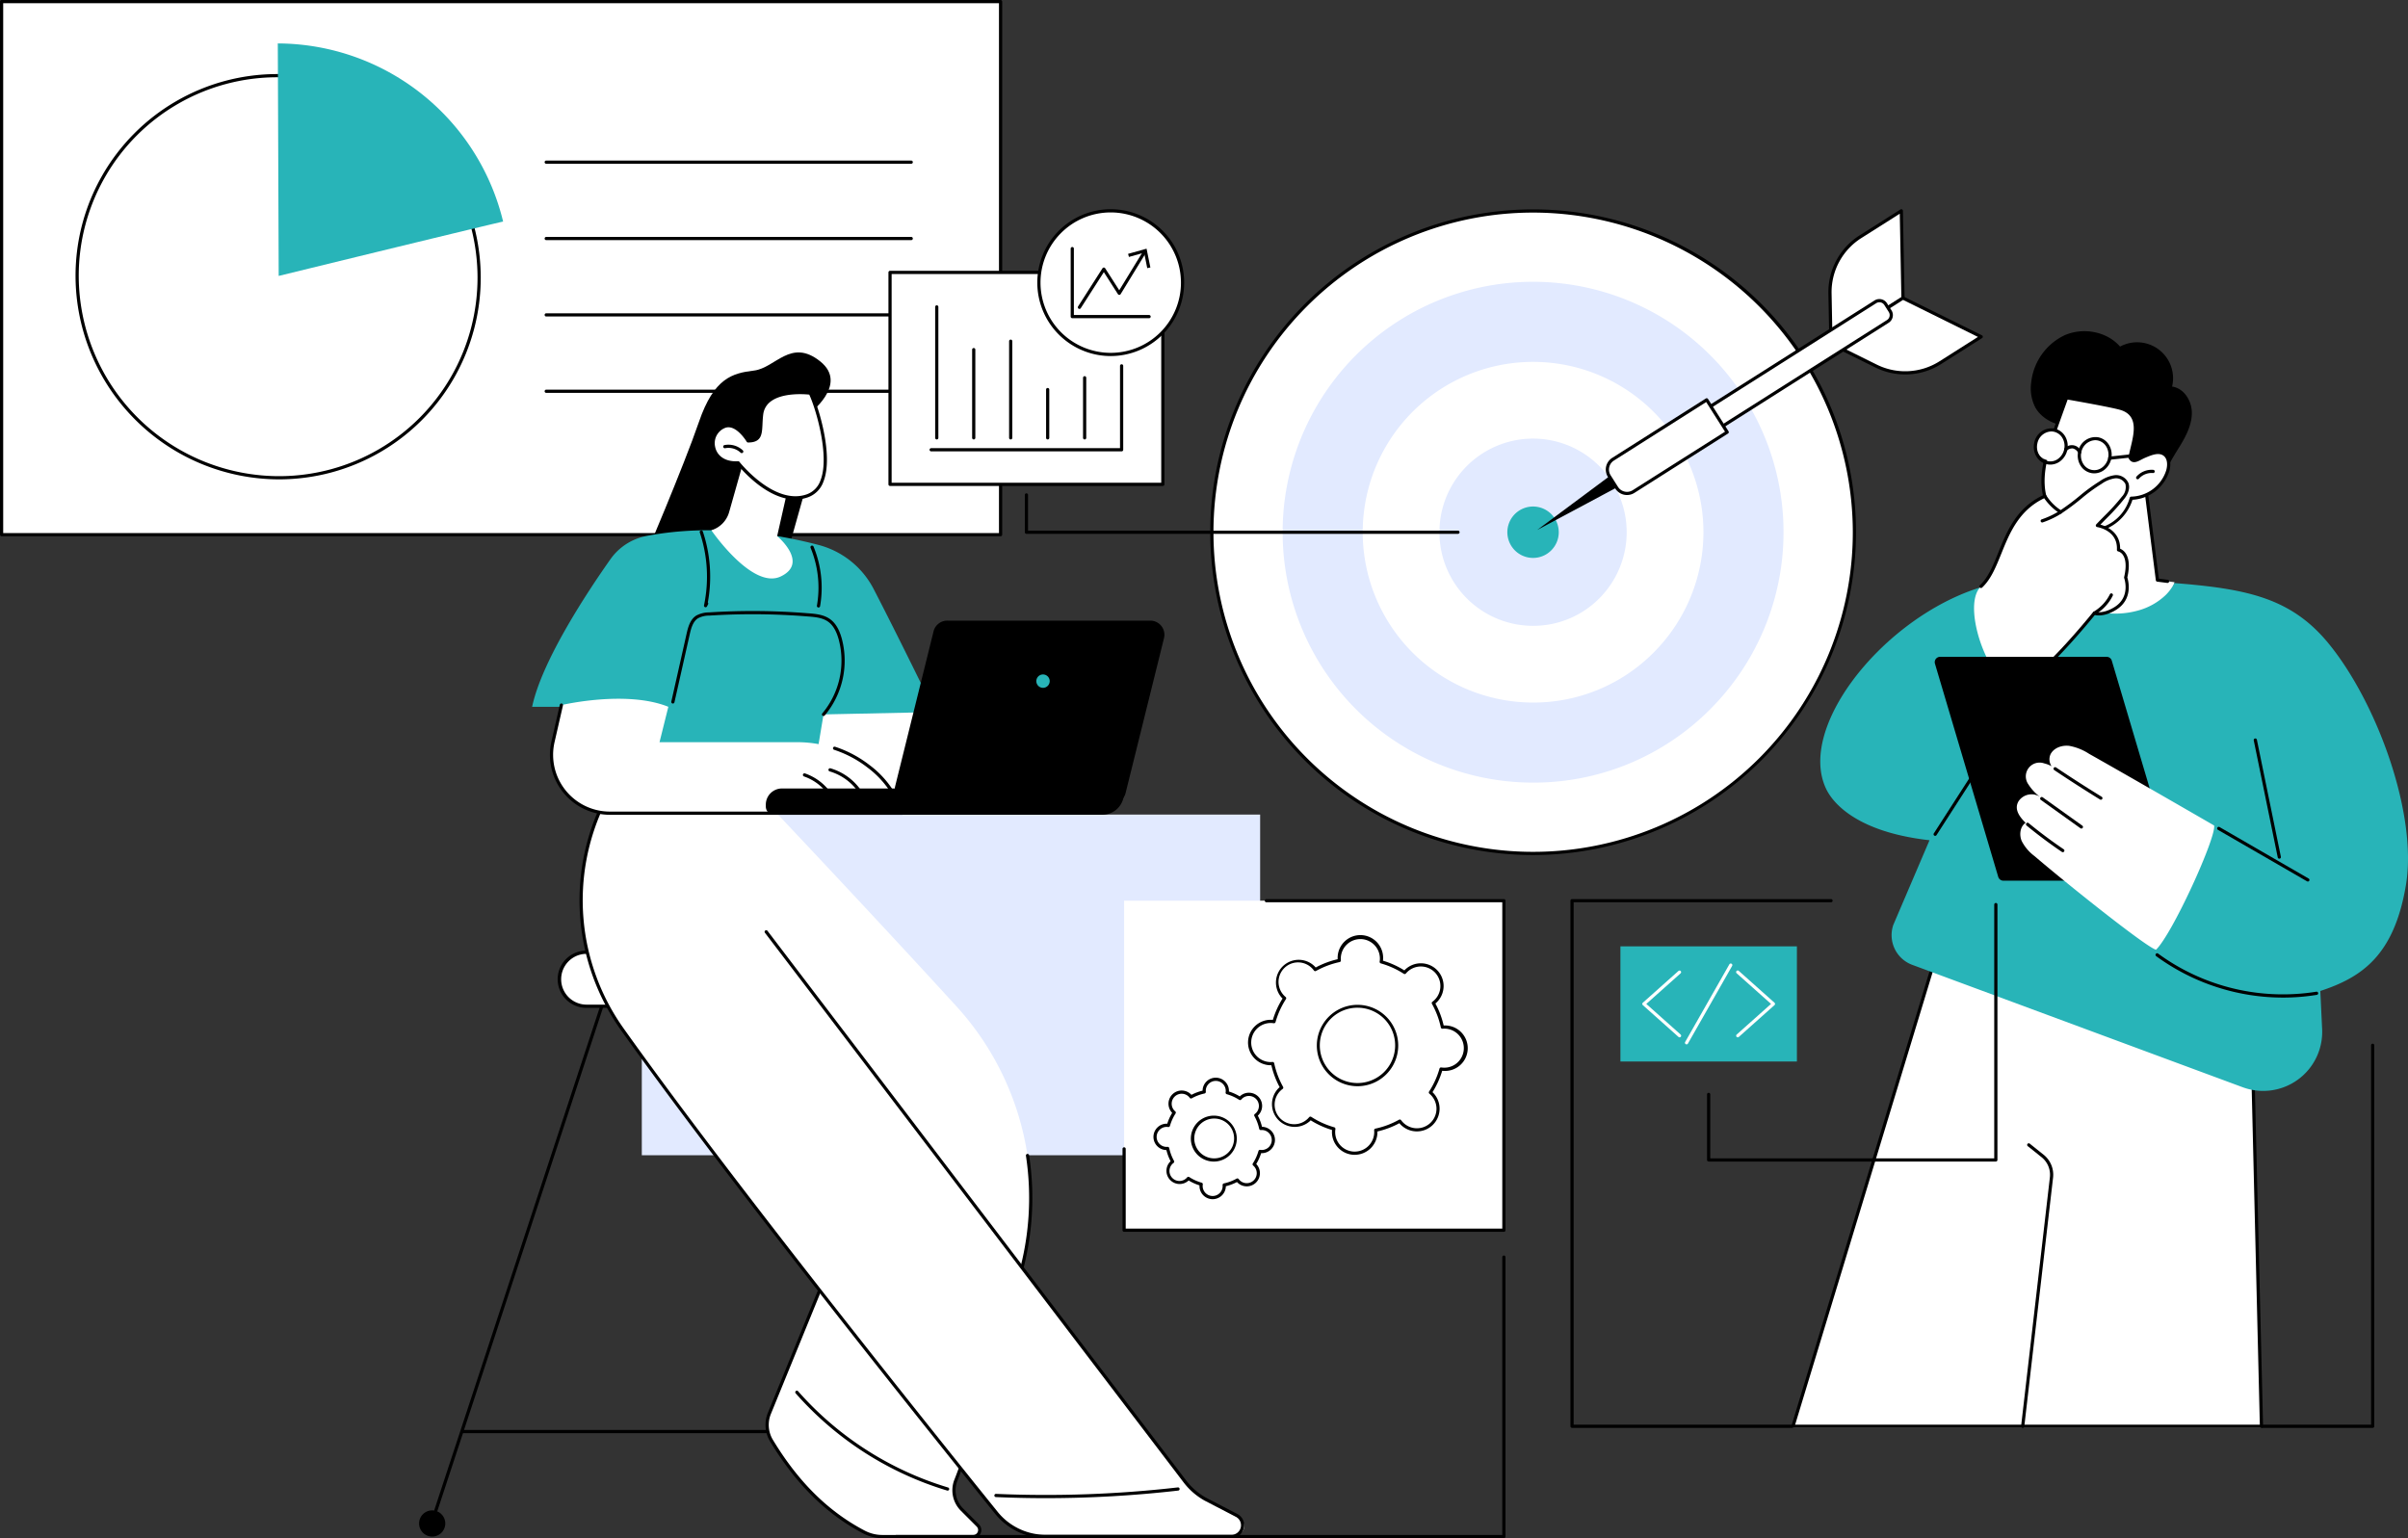 <svg id="img_top" xmlns="http://www.w3.org/2000/svg" xmlns:xlink="http://www.w3.org/1999/xlink" width="719.894" height="459.917" viewBox="0 0 719.894 459.917">
  <rect x="0" y="0" width="719.894" height="459.917" fill="#333333" stroke="none"/>
  <defs>
    <clipPath id="clip-path">
      <rect id="Rectangle_2595" data-name="Rectangle 2595" width="719.894" height="459.917" fill="none"/>
    </clipPath>
  </defs>
  <rect id="Rectangle_2590" data-name="Rectangle 2590" width="298.654" height="159.384" transform="translate(0.478 0.478)" fill="#fff"/>
  <g id="Group_8836" data-name="Group 8836">
    <g id="Group_8835" data-name="Group 8835" clip-path="url(#clip-path)">
      <path id="Path_4655" data-name="Path 4655" d="M299.132,160.339H.478A.477.477,0,0,1,0,159.861V.478A.477.477,0,0,1,.478,0H299.132a.477.477,0,0,1,.478.478V159.861a.477.477,0,0,1-.478.478M.955,159.384h297.7V.955H.955Z"/>
      <path id="Path_4656" data-name="Path 4656" d="M168.471,107.482A60.091,60.091,0,1,1,108.147,47.37a59.826,59.826,0,0,1,60.324,60.112" transform="translate(-25.226 -24.746)" fill="#fff"/>
      <path id="Path_4657" data-name="Path 4657" d="M108.089,167.554a60.927,60.927,0,0,1-60.8-60.587,60.3,60.3,0,0,1,60.336-60.6,60.927,60.927,0,0,1,60.8,60.587,60.3,60.3,0,0,1-60.337,60.6m-.461-120.228h0a59.349,59.349,0,0,0-59.381,59.638A59.972,59.972,0,0,0,108.086,166.6h0a59.349,59.349,0,0,0,59.381-59.637,59.972,59.972,0,0,0-59.843-59.636" transform="translate(-24.704 -24.224)"/>
      <path id="Path_4658" data-name="Path 4658" d="M241.258,80.444A69.558,69.558,0,0,0,173.9,27.19l.268,69.515s55.9-13.676,67.085-16.261" transform="translate(-90.849 -14.204)" fill="#28b4b8"/>
      <path id="Path_4659" data-name="Path 4659" d="M450.523,101.478H341.448a.478.478,0,1,1,0-.955H450.523a.478.478,0,1,1,0,.955" transform="translate(-178.126 -52.514)"/>
      <path id="Path_4660" data-name="Path 4660" d="M450.523,149.289H341.448a.478.478,0,1,1,0-.955H450.523a.478.478,0,1,1,0,.955" transform="translate(-178.126 -77.491)"/>
      <path id="Path_4661" data-name="Path 4661" d="M450.523,197.1H341.448a.478.478,0,1,1,0-.955H450.523a.478.478,0,1,1,0,.955" transform="translate(-178.126 -102.468)"/>
      <path id="Path_4662" data-name="Path 4662" d="M450.523,244.911H341.448a.478.478,0,1,1,0-.955H450.523a.478.478,0,1,1,0,.955" transform="translate(-178.126 -127.445)"/>
      <path id="Path_4663" data-name="Path 4663" d="M950.635,228.149A96.073,96.073,0,1,1,854.562,132.1a96.06,96.06,0,0,1,96.073,96.047" transform="translate(-396.242 -69.011)" fill="#fff"/>
      <path id="Path_4664" data-name="Path 4664" d="M854.04,324.152a96.525,96.525,0,1,1,96.55-96.526,96.647,96.647,0,0,1-96.55,96.526m0-192.1a95.57,95.57,0,1,0,95.595,95.57,95.691,95.691,0,0,0-95.595-95.57" transform="translate(-395.719 -68.488)"/>
      <path id="Path_4665" data-name="Path 4665" d="M877.74,326.185a74.874,74.874,0,1,1,52.95-21.927,74.4,74.4,0,0,1-52.95,21.927" transform="translate(-419.419 -92.183)" fill="#e2eaff"/>
      <path id="Path_4666" data-name="Path 4666" d="M903.934,328.432a50.93,50.93,0,1,1,36.018-14.915,50.611,50.611,0,0,1-36.018,14.915" transform="translate(-445.613 -118.369)" fill="#fff"/>
      <path id="Path_4667" data-name="Path 4667" d="M929.029,330.583a27.991,27.991,0,1,1,19.795-8.2,27.816,27.816,0,0,1-19.795,8.2" transform="translate(-470.708 -143.458)" fill="#e2eaff"/>
      <path id="Path_4668" data-name="Path 4668" d="M951.247,332.489a7.683,7.683,0,1,1,5.433-2.25,7.635,7.635,0,0,1-5.433,2.25" transform="translate(-492.926 -165.67)" fill="#28b4b8"/>
      <path id="Path_4669" data-name="Path 4669" d="M987.113,300.1l-24.872,13.289,22.624-16.831Z" transform="translate(-502.683 -154.924)"/>
      <path id="Path_4670" data-name="Path 4670" d="M1167.337,158.072,1145.8,171.728l-.289-15.113a19.5,19.5,0,0,1,9.056-16.844l12.267-7.779Z" transform="translate(-598.424 -68.954)" fill="#fff"/>
      <path id="Path_4671" data-name="Path 4671" d="M1145.282,171.682a.477.477,0,0,1-.478-.468l-.289-15.112a20.094,20.094,0,0,1,9.278-17.256l12.267-7.779a.478.478,0,0,1,.734.394l.5,26.08a.48.48,0,0,1-.222.413l-21.534,13.655a.476.476,0,0,1-.255.074m20.573-39.354-11.551,7.324a19.136,19.136,0,0,0-8.834,16.431l.273,14.263,20.59-13.055Z" transform="translate(-597.902 -68.431)"/>
      <path id="Path_4672" data-name="Path 4672" d="M1167.658,186.6l-21.534,13.655,13.551,6.7a19.515,19.515,0,0,0,19.1-1.011l12.267-7.779Z" transform="translate(-598.745 -97.481)" fill="#fff"/>
      <path id="Path_4673" data-name="Path 4673" d="M1167.789,208.92a19.959,19.959,0,0,1-8.848-2.056l-13.551-6.7a.477.477,0,0,1-.044-.831l21.534-13.655a.476.476,0,0,1,.467-.025l23.386,11.567a.477.477,0,0,1,.044.831l-12.267,7.779a20.031,20.031,0,0,1-10.72,3.092m-21.215-9.238,12.79,6.326a19.144,19.144,0,0,0,18.634-.986l11.55-7.324-22.384-11.072Z" transform="translate(-598.222 -96.959)"/>
      <path id="Path_4674" data-name="Path 4674" d="M1106.2,194.432l-65.327,41.425L1037.156,230l65.327-41.426a2.22,2.22,0,0,1,3.064.685l1.338,2.109a2.22,2.22,0,0,1-.685,3.065" transform="translate(-541.819 -98.332)" fill="#fff"/>
      <path id="Path_4675" data-name="Path 4675" d="M1040.351,235.813a.477.477,0,0,1-.4-.222l-3.717-5.859a.479.479,0,0,1,.148-.659l65.327-41.426a2.7,2.7,0,0,1,3.723.833l1.339,2.109a2.7,2.7,0,0,1-.833,3.724l-65.327,41.426a.474.474,0,0,1-.255.074m-3.058-6.189,3.205,5.052,64.924-41.17a1.742,1.742,0,0,0,.537-2.405l-1.338-2.109a1.744,1.744,0,0,0-2.4-.538Z" transform="translate(-541.297 -97.81)"/>
      <path id="Path_4676" data-name="Path 4676" d="M1041.99,259.994,1014,277.744a3.663,3.663,0,0,1-5.055-1.131l-2.207-3.479a3.663,3.663,0,0,1,1.131-5.056l27.991-17.75Z" transform="translate(-525.63 -130.774)" fill="#fff"/>
      <path id="Path_4677" data-name="Path 4677" d="M1011.521,278.269a4.142,4.142,0,0,1-3.5-1.921l-2.207-3.479a4.142,4.142,0,0,1,1.279-5.715L1035.08,249.4a.477.477,0,0,1,.659.148l6.132,9.665a.478.478,0,0,1-.148.66l-27.992,17.75a4.113,4.113,0,0,1-2.21.643m23.667-27.8L1007.6,267.96a3.186,3.186,0,0,0-.983,4.4l2.207,3.479a3.189,3.189,0,0,0,4.4.984l27.589-17.494Z" transform="translate(-525.106 -130.252)"/>
      <rect id="Rectangle_2591" data-name="Rectangle 2591" width="184.856" height="101.86" transform="translate(191.874 243.562)" fill="#e2eaff"/>
      <path id="Path_4678" data-name="Path 4678" d="M272.329,770.05a.478.478,0,0,1-.454-.627L324.67,608.977a.478.478,0,1,1,.907.3L272.782,769.722a.478.478,0,0,1-.454.328" transform="translate(-142.017 -317.963)"/>
      <path id="Path_4679" data-name="Path 4679" d="M262.342,949.512a3.915,3.915,0,1,0,3.915-3.915,3.915,3.915,0,0,0-3.915,3.915" transform="translate(-137.05 -493.988)"/>
      <path id="Path_4680" data-name="Path 4680" d="M517.848,770.05a.478.478,0,0,1-.454-.328L464.6,609.276a.478.478,0,1,1,.907-.3L518.3,769.424a.478.478,0,0,1-.453.627" transform="translate(-242.698 -317.963)"/>
      <path id="Path_4681" data-name="Path 4681" d="M578.064,949.512a3.915,3.915,0,1,1-3.915-3.915,3.915,3.915,0,0,1,3.915,3.915" transform="translate(-297.895 -493.988)"/>
      <path id="Path_4682" data-name="Path 4682" d="M418.124,896.191h-129.1a.478.478,0,1,1,0-.955h129.1a.478.478,0,0,1,0,.955" transform="translate(-150.738 -467.679)"/>
      <path id="Path_4683" data-name="Path 4683" d="M358.162,596.168H413.08a8.071,8.071,0,1,1,0,16.143H358.162a8.071,8.071,0,1,1,0-16.143" transform="translate(-182.89 -311.443)" fill="#fff"/>
      <path id="Path_4684" data-name="Path 4684" d="M412.558,612.266H357.64a8.549,8.549,0,0,1,0-17.1h54.918a8.549,8.549,0,1,1,0,17.1M357.64,596.123a7.594,7.594,0,0,0,0,15.187h54.918a7.594,7.594,0,1,0,0-15.187Z" transform="translate(-182.369 -310.921)"/>
      <path id="Path_4685" data-name="Path 4685" d="M430.762,499.435s32.211,34,58.1,62.363a84.986,84.986,0,0,1,18.919,80.7c-6.679,23.327-14.471,49.41-19.075,61.01a8.172,8.172,0,0,0,1.826,8.792l4.726,4.726a1.949,1.949,0,0,1-1.378,3.326H466.775a11.772,11.772,0,0,1-5.45-1.3c-11.714-6.109-20.649-15.634-27.758-27.405a9.072,9.072,0,0,1-.622-8.119l24.705-60.479-69.189-118.8Z" transform="translate(-202.935 -260.909)" fill="#fff"/>
      <path id="Path_4686" data-name="Path 4686" d="M493.36,725.56H466.252a12.3,12.3,0,0,1-5.671-1.355c-11.089-5.784-20.23-14.806-27.946-27.582a9.589,9.589,0,0,1-.655-8.546L456.6,627.816l-69.071-118.6a.478.478,0,0,1,.826-.48l69.189,118.8a.477.477,0,0,1,.029.421l-24.7,60.478a8.63,8.63,0,0,0,.588,7.692c7.622,12.622,16.641,21.528,27.57,27.229a11.338,11.338,0,0,0,5.229,1.246H493.36a1.471,1.471,0,0,0,1.04-2.512l-4.726-4.725a8.646,8.646,0,0,1-1.932-9.306c3.764-9.484,10.355-30.565,19.06-60.966a83.985,83.985,0,0,0,2.327-35.867.478.478,0,1,1,.945-.141,84.928,84.928,0,0,1-2.354,36.271c-6.075,21.219-14.32,49.037-19.09,61.055a7.691,7.691,0,0,0,1.719,8.278l4.726,4.725a2.426,2.426,0,0,1-1.716,4.142" transform="translate(-202.413 -265.643)"/>
      <path id="Path_4687" data-name="Path 4687" d="M543.343,900.523a.5.5,0,0,1-.136-.02,97.992,97.992,0,0,1-45.3-29.088.478.478,0,0,1,.719-.629,97.016,97.016,0,0,0,44.854,28.8.478.478,0,0,1-.136.936" transform="translate(-260.049 -454.821)"/>
      <path id="Path_4688" data-name="Path 4688" d="M489.852,712.14c-14.283-17.671-78.547-97.506-113.619-146.755a66.711,66.711,0,0,1-5.716-67.992,18.29,18.29,0,0,1,1.52-2.714c2.839-3.629,32.441-1.038,32.441-1.038l14.634,42.387L544.265,700.354a19.936,19.936,0,0,0,6.081,5.292l9.908,5.574c3.066,1.726,1.811,5.467-1.707,5.425l-55.845.208c-2.83-.034-11.071-2.513-12.85-4.713" transform="translate(-190.043 -257.414)" fill="#fff"/>
      <path id="Path_4689" data-name="Path 4689" d="M557.664,721.839h-55.5a19.4,19.4,0,0,1-15.171-7.253c-17.8-22.073-78.47-97.719-111.687-144.363a67.1,67.1,0,0,1-5.755-68.479.478.478,0,0,1,.858.42,66.144,66.144,0,0,0,5.675,67.506c33.2,46.622,93.854,122.249,111.652,144.317a18.453,18.453,0,0,0,14.428,6.9h55.5a2.85,2.85,0,0,0,1.313-5.381l-9.389-4.872a20.3,20.3,0,0,1-6.241-5.427L418.194,540.879a.477.477,0,1,1,.76-.578L544.108,704.626a19.332,19.332,0,0,0,5.935,5.165l9.375,4.864a3.806,3.806,0,0,1-1.753,7.183" transform="translate(-189.506 -261.975)"/>
      <path id="Path_4690" data-name="Path 4690" d="M637.826,934.423q-7.451,0-14.877-.32a.478.478,0,1,1,.041-.954,346.68,346.68,0,0,0,54.328-1.935.472.472,0,0,1,.529.42.477.477,0,0,1-.42.529,347.761,347.761,0,0,1-39.6,2.26" transform="translate(-325.195 -486.472)"/>
      <path id="Path_4691" data-name="Path 4691" d="M443.507,287.621l9.8-34.858-1.725-13.471s12.473-8.98,3.682-15.991-13.364,2-19.791,2.771-11.939,2.2-16.448,15.369-16.893,42.192-16.893,42.192Z" transform="translate(-210.075 -115.268)"/>
      <path id="Path_4692" data-name="Path 4692" d="M553.281,462.046H503.55l3.549-28.882,27.236-5.3Z" transform="translate(-263.059 -223.521)" fill="#fff"/>
      <path id="Path_4693" data-name="Path 4693" d="M552.758,462H503.027a.478.478,0,0,1-.474-.536l3.55-28.883a.477.477,0,0,1,.382-.41l27.236-5.3a.475.475,0,0,1,.509.237l18.946,34.181a.478.478,0,0,1-.418.709m-49.191-.955h48.381l-18.385-33.168-26.555,5.165Z" transform="translate(-262.536 -222.998)"/>
      <path id="Path_4694" data-name="Path 4694" d="M420.221,387.032l33.347-.7S442.29,363.2,435.2,349.534a25.958,25.958,0,0,0-16.443-13.168c-11.736-3.082-31.351-6.551-51.433-2.7a17.148,17.148,0,0,0-10.8,6.948c-6.805,9.646-20.513,30.317-23.423,44.145h36.581l-6.628,23.161,53.739-.309Z" transform="translate(-174.016 -173.421)" fill="#28b4b8"/>
      <path id="Path_4695" data-name="Path 4695" d="M509.738,360.112a.459.459,0,0,1-.084-.008.477.477,0,0,1-.386-.554,31.28,31.28,0,0,0-1.889-17.274.478.478,0,1,1,.882-.366,32.244,32.244,0,0,1,1.947,17.807.477.477,0,0,1-.469.394" transform="translate(-265.039 -178.464)"/>
      <path id="Path_4696" data-name="Path 4696" d="M439.766,355.069a.483.483,0,0,1-.159-.027.477.477,0,0,1-.309-.549,41.661,41.661,0,0,0-1.25-21.749.478.478,0,1,1,.906-.3,42.614,42.614,0,0,1,1.486,21.2.478.478,0,0,1,.072.537l-.321.631a.478.478,0,0,1-.426.262" transform="translate(-228.828 -173.499)"/>
      <path id="Path_4697" data-name="Path 4697" d="M465.729,413.929a.477.477,0,0,1-.364-.787,24.55,24.55,0,0,0,4.895-22.108c-.695-2.529-1.711-4.253-3.106-5.268-1.635-1.192-3.725-1.428-6.089-1.6a205.152,205.152,0,0,0-29.523-.26,7.03,7.03,0,0,0-3.372.813c-1.475.953-2.02,2.908-2.452,4.829l-4.558,20.261a.478.478,0,1,1-.932-.21l4.558-20.261c.476-2.114,1.088-4.273,2.866-5.422a7.892,7.892,0,0,1,3.822-.964,205.73,205.73,0,0,1,29.659.26c2.421.173,4.746.439,6.584,1.778,1.577,1.149,2.71,3.042,3.464,5.788a25.518,25.518,0,0,1-5.087,22.979.479.479,0,0,1-.364.168" transform="translate(-219.525 -199.84)"/>
      <path id="Path_4698" data-name="Path 4698" d="M450.062,471.688H362.687a17.453,17.453,0,0,1-17.013-21.348l2.514-10.977s19.342-4.579,31.967.509l-2.635,10.585h40.966a35.009,35.009,0,0,1,21.56,7.242,28.456,28.456,0,0,1,10.017,13.99" transform="translate(-180.349 -228.538)" fill="#fff"/>
      <path id="Path_4699" data-name="Path 4699" d="M449.542,473.712H362.167a17.93,17.93,0,0,1-17.478-21.933L347.2,440.8a.477.477,0,1,1,.931.213l-2.514,10.977a16.976,16.976,0,0,0,16.547,20.764h86.719a27.977,27.977,0,0,0-9.654-13.135,33.3,33.3,0,0,0-10.019-5.339.478.478,0,1,1,.3-.906,34.246,34.246,0,0,1,10.306,5.493A28.76,28.76,0,0,1,450,473.094a.477.477,0,0,1-.456.619" transform="translate(-179.829 -230.085)"/>
      <path id="Path_4700" data-name="Path 4700" d="M529.567,491.345a.477.477,0,0,1-.442-.3,15.935,15.935,0,0,0-10.227-9.142.478.478,0,0,1,.259-.919,16.91,16.91,0,0,1,10.852,9.7.477.477,0,0,1-.262.622.469.469,0,0,1-.18.035" transform="translate(-270.895 -251.262)"/>
      <path id="Path_4701" data-name="Path 4701" d="M511.948,493.205a.478.478,0,0,1-.437-.283,14.741,14.741,0,0,0-8.637-7.849.478.478,0,0,1,.3-.906,15.714,15.714,0,0,1,9.205,8.366.477.477,0,0,1-.242.63.467.467,0,0,1-.194.042" transform="translate(-262.536 -252.92)"/>
      <path id="Path_4702" data-name="Path 4702" d="M464.964,309.041s9.617,7.972,1.092,12.063S445.291,307.3,445.291,307.3a7.931,7.931,0,0,0,5.313-5.427l4.844-17.129,13.474,6.765Z" transform="translate(-232.624 -148.751)" fill="#fff"/>
      <path id="Path_4703" data-name="Path 4703" d="M456.868,260.227s-3.265-5.515-6.841-4.4c-5.449,1.7-5.1,11.434,3.883,10.965,0,0,10.624,13.573,20.817,9.805s2.717-26.72.74-30.655c0,0-13.54-1.8-14.551,6.36-.588,4.749.554,7.926-4.049,7.926" transform="translate(-233.224 -128.393)" fill="#fff"/>
      <path id="Path_4704" data-name="Path 4704" d="M470.439,277.214c-8.423,0-16.056-8.965-17.274-10.465-4.927.159-7.177-2.691-7.628-5.214a5.842,5.842,0,0,1,3.825-6.7c3.478-1.083,6.541,3.278,7.245,4.377,2.879-.08,2.947-1.525,3.092-4.586.042-.871.088-1.857.22-2.917a6.552,6.552,0,0,1,2.574-4.531c4.27-3.3,12.18-2.289,12.515-2.244a.478.478,0,0,1,.363.259c1.6,3.183,6.721,18.515,3.507,26.666a7.661,7.661,0,0,1-4.509,4.652,11.273,11.273,0,0,1-3.93.7m-17.052-11.43a.476.476,0,0,1,.376.183c.1.132,10.525,13.255,20.275,9.652a6.743,6.743,0,0,0,3.952-4.106c2.873-7.286-1.448-21.628-3.36-25.656-1.371-.14-8-.66-11.555,2.083a5.627,5.627,0,0,0-2.208,3.891c-.127,1.023-.172,1.991-.213,2.845-.146,3.073-.261,5.5-4.31,5.5a.479.479,0,0,1-.411-.234c-.031-.052-3.113-5.179-6.288-4.19a4.9,4.9,0,0,0-3.168,5.615c.41,2.288,2.428,4.653,6.885,4.418h.025" transform="translate(-232.7 -127.864)"/>
      <path id="Path_4705" data-name="Path 4705" d="M458.246,280.925a.478.478,0,0,1-.329-.131,5.325,5.325,0,0,0-4.636-1.339.477.477,0,0,1-.186-.937,6.291,6.291,0,0,1,5.48,1.582.478.478,0,0,1-.329.824" transform="translate(-236.5 -145.44)"/>
      <path id="Path_4706" data-name="Path 4706" d="M579.981,501.5H481.835a2.453,2.453,0,0,1-2.453-2.453v-.577a4.825,4.825,0,0,1,4.825-4.826H587.055l-.826,3.068a6.47,6.47,0,0,1-6.247,4.788" transform="translate(-250.433 -257.885)"/>
      <path id="Path_4707" data-name="Path 4707" d="M625.274,443.306H564.581a3.99,3.99,0,0,1-3.872-4.949l11.471-46.274a3.99,3.99,0,0,1,3.872-3.029h60.693A3.989,3.989,0,0,1,640.617,394l-11.47,46.274a3.99,3.99,0,0,1-3.872,3.029" transform="translate(-292.857 -203.245)"/>
      <path id="Path_4708" data-name="Path 4708" d="M625.013,443.283H564.32a4.229,4.229,0,0,1-4.1-5.245l11.471-46.274a4.222,4.222,0,0,1,4.1-3.212h60.693a4.229,4.229,0,0,1,4.1,5.246l-11.471,46.274a4.221,4.221,0,0,1-4.1,3.211M575.791,389.03a3.744,3.744,0,0,0-3.64,2.849l-11.471,46.274a3.752,3.752,0,0,0,3.641,4.653h60.693a3.744,3.744,0,0,0,3.641-2.848l11.47-46.274a3.751,3.751,0,0,0-3.64-4.654Z" transform="translate(-292.596 -202.983)"/>
      <path id="Path_4709" data-name="Path 4709" d="M652.7,424.248a2,2,0,1,1-2-2,2,2,0,0,1,2,2" transform="translate(-338.882 -220.584)" fill="#28b4b8"/>
      <path id="Path_4710" data-name="Path 4710" d="M742.158,870.53H560.488a.478.478,0,0,1,0-.955H741.68v-83.1a.478.478,0,0,1,.955,0v83.574a.477.477,0,0,1-.478.478" transform="translate(-292.554 -410.613)"/>
      <rect id="Rectangle_2592" data-name="Rectangle 2592" width="113.54" height="98.531" transform="translate(336.063 269.308)" fill="#fff"/>
      <path id="Path_4711" data-name="Path 4711" d="M816.681,662.374H703.141a.477.477,0,0,1-.478-.478V637.6a.478.478,0,1,1,.955,0v23.821H816.2V563.842H745.651a.478.478,0,0,1,0-.955h71.03a.477.477,0,0,1,.478.478V661.9a.477.477,0,0,1-.478.478" transform="translate(-367.077 -294.057)"/>
      <path id="Path_4712" data-name="Path 4712" d="M782.239,618.124a6.318,6.318,0,0,0,6.109,6.522,6.389,6.389,0,0,0,.768-.026,25.8,25.8,0,0,0,2.71,7.2,6.319,6.319,0,1,0,8.57,9.148,25.794,25.794,0,0,0,7.006,3.174,6.319,6.319,0,1,0,12.529.409,25.769,25.769,0,0,0,7.2-2.709,6.391,6.391,0,0,0,.487.595,6.319,6.319,0,0,0,9.223-8.64,6.231,6.231,0,0,0-.562-.525,25.76,25.76,0,0,0,3.174-7.006,6.413,6.413,0,0,0,.765.076,6.319,6.319,0,1,0-.356-12.605,25.773,25.773,0,0,0-2.71-7.2,6.317,6.317,0,1,0-8.045-9.71,6.391,6.391,0,0,0-.525.561,25.793,25.793,0,0,0-7.006-3.174,6.319,6.319,0,1,0-12.529-.409,25.777,25.777,0,0,0-7.2,2.709,6.319,6.319,0,1,0-9.149,8.57,25.786,25.786,0,0,0-3.174,7.006,6.4,6.4,0,0,0-.765-.076,6.319,6.319,0,0,0-6.522,6.109m20.521.67a11.735,11.735,0,1,1,11.345,12.111,11.734,11.734,0,0,1-11.345-12.111" transform="translate(-408.647 -306.614)" fill="#fff"/>
      <path id="Path_4713" data-name="Path 4713" d="M813.121,651.384c-.075,0-.149,0-.224,0a6.8,6.8,0,0,1-6.571-7.014c0-.131.013-.265.027-.405a26.232,26.232,0,0,1-6.392-2.9c-.1.1-.191.2-.286.288a6.8,6.8,0,0,1-9.292-9.92c.095-.089.2-.178.305-.267a26.251,26.251,0,0,1-2.472-6.567c-.141.005-.276.006-.406,0a6.8,6.8,0,0,1-6.571-7.014h0a6.79,6.79,0,0,1,7.014-6.57c.129,0,.264.013.405.027a26.246,26.246,0,0,1,2.9-6.393c-.1-.1-.2-.191-.288-.286a6.8,6.8,0,0,1,9.921-9.292c.089.095.178.2.266.305a26.214,26.214,0,0,1,6.567-2.472c0-.142,0-.276,0-.407a6.8,6.8,0,1,1,13.585.445q-.006.193-.028.4a26.248,26.248,0,0,1,6.393,2.9c.1-.1.191-.2.286-.288a6.8,6.8,0,0,1,9.607.314,6.8,6.8,0,0,1-.314,9.606c-.1.089-.2.178-.305.266a26.277,26.277,0,0,1,2.472,6.567c.141,0,.275-.006.406,0a6.8,6.8,0,1,1-.443,13.586c-.129,0-.264-.013-.4-.028a26.216,26.216,0,0,1-2.9,6.392c.1.1.2.191.288.287a6.805,6.805,0,0,1-.314,9.606,6.8,6.8,0,0,1-9.607-.314c-.089-.1-.178-.2-.266-.306a26.251,26.251,0,0,1-6.567,2.472c0,.142.005.277,0,.406a6.8,6.8,0,0,1-6.79,6.574m-13.247-11.418a.474.474,0,0,1,.259.077,25.3,25.3,0,0,0,6.876,3.114.478.478,0,0,1,.342.533,5.834,5.834,0,0,0,5.576,6.735l.193,0a5.849,5.849,0,0,0,5.836-5.65,5.952,5.952,0,0,0-.024-.711.478.478,0,0,1,.376-.509,25.3,25.3,0,0,0,7.065-2.659.477.477,0,0,1,.619.135,5.841,5.841,0,1,0,8.457-7.922.476.476,0,0,1-.095-.626,25.276,25.276,0,0,0,3.115-6.876.481.481,0,0,1,.532-.342,5.839,5.839,0,1,0,1.089-11.605,5.957,5.957,0,0,0-.711.024.477.477,0,0,1-.509-.376,25.291,25.291,0,0,0-2.66-7.065.478.478,0,0,1,.135-.619,5.691,5.691,0,0,0,.55-.449,5.841,5.841,0,0,0-7.986-8.526,5.907,5.907,0,0,0-.485.52.478.478,0,0,1-.626.095,25.3,25.3,0,0,0-6.876-3.115.478.478,0,0,1-.342-.532,5.914,5.914,0,0,0,.071-.708A5.842,5.842,0,0,0,815,586.882l-.193,0a5.849,5.849,0,0,0-5.836,5.651,5.942,5.942,0,0,0,.024.711.477.477,0,0,1-.376.509,25.286,25.286,0,0,0-7.065,2.66.476.476,0,0,1-.619-.136,5.842,5.842,0,1,0-8.457,7.921.477.477,0,0,1,.094.627,25.313,25.313,0,0,0-3.115,6.876.482.482,0,0,1-.532.342,5.762,5.762,0,0,0-.708-.071,5.841,5.841,0,0,0-.382,11.677,6.145,6.145,0,0,0,.711-.025.48.48,0,0,1,.509.376,25.28,25.28,0,0,0,2.66,7.065.477.477,0,0,1-.135.619,5.692,5.692,0,0,0-.55.45,5.841,5.841,0,0,0,3.8,10.1,5.766,5.766,0,0,0,4.184-1.575,5.827,5.827,0,0,0,.485-.519.478.478,0,0,1,.367-.171m14.1-9.1c-.136,0-.272,0-.408-.007a12.164,12.164,0,1,1,.408.007m-.018-23.47a11.264,11.264,0,1,0,.376.006c-.126,0-.251-.006-.376-.006m-11.72,10.875h0Z" transform="translate(-408.124 -306.091)"/>
      <path id="Path_4714" data-name="Path 4714" d="M723.043,692.811a3.465,3.465,0,0,0,3.35,3.576,3.429,3.429,0,0,0,.421-.014,14.135,14.135,0,0,0,1.486,3.947,3.464,3.464,0,1,0,4.411,5.324,3.553,3.553,0,0,0,.287-.308,14.143,14.143,0,0,0,3.841,1.74,3.563,3.563,0,0,0-.042.419,3.465,3.465,0,1,0,6.926.226,3.516,3.516,0,0,0-.014-.421,14.138,14.138,0,0,0,3.947-1.486,3.406,3.406,0,0,0,.267.326,3.465,3.465,0,1,0,4.749-5.025,14.131,14.131,0,0,0,1.74-3.841,3.565,3.565,0,0,0,.419.042,3.465,3.465,0,0,0,.226-6.926,3.614,3.614,0,0,0-.421.014,14.157,14.157,0,0,0-1.486-3.947,3.464,3.464,0,1,0-4.411-5.324,3.567,3.567,0,0,0-.288.308,14.13,14.13,0,0,0-3.841-1.74,3.363,3.363,0,0,0,.042-.42,3.465,3.465,0,1,0-6.911.2,14.136,14.136,0,0,0-3.947,1.485,3.564,3.564,0,0,0-.267-.326,3.465,3.465,0,1,0-4.75,5.025,14.149,14.149,0,0,0-1.74,3.842,3.448,3.448,0,0,0-4,3.308m11.252.368a6.434,6.434,0,1,1,6.221,6.641,6.434,6.434,0,0,1-6.221-6.641" transform="translate(-377.723 -352.993)" fill="#fff"/>
      <path id="Path_4715" data-name="Path 4715" d="M739.741,711.028c-.043,0-.087,0-.13,0a3.942,3.942,0,0,1-3.812-4.069c0-.02,0-.04,0-.06a14.611,14.611,0,0,1-3.243-1.468l-.043.042a3.943,3.943,0,0,1-5.39-5.755l.043-.04a14.62,14.62,0,0,1-1.254-3.333h-.059a3.942,3.942,0,0,1-2.567-6.817,3.87,3.87,0,0,1,2.824-1.063l.06,0a14.6,14.6,0,0,1,1.469-3.244l-.041-.042a3.942,3.942,0,1,1,5.754-5.391l.04.043a14.626,14.626,0,0,1,3.332-1.254c0-.02,0-.04,0-.059a3.942,3.942,0,1,1,7.88.257c0,.02,0,.04,0,.06a14.629,14.629,0,0,1,3.243,1.469l.042-.04a3.868,3.868,0,0,1,2.824-1.064,3.942,3.942,0,0,1,2.567,6.817l-.044.04a14.616,14.616,0,0,1,1.254,3.333h.059a3.942,3.942,0,1,1-.257,7.88l-.06,0a14.6,14.6,0,0,1-1.469,3.243l.041.043a3.942,3.942,0,1,1-5.754,5.39l-.04-.043a14.642,14.642,0,0,1-3.333,1.254c0,.02,0,.04,0,.059a3.947,3.947,0,0,1-3.938,3.814m-7.264-6.693a.477.477,0,0,1,.259.077,13.663,13.663,0,0,0,3.712,1.681.477.477,0,0,1,.342.533,3.008,3.008,0,0,0-.037.361,2.987,2.987,0,0,0,5.972.2,3.173,3.173,0,0,0-.013-.364.477.477,0,0,1,.376-.508,13.67,13.67,0,0,0,3.814-1.436.478.478,0,0,1,.619.135,3.027,3.027,0,0,0,.23.281,2.987,2.987,0,1,0,4.36-4.084,3.013,3.013,0,0,0-.265-.247.477.477,0,0,1-.095-.627,13.651,13.651,0,0,0,1.681-3.712.481.481,0,0,1,.533-.342,2.986,2.986,0,1,0,.556-5.935,3.167,3.167,0,0,0-.364.013.482.482,0,0,1-.509-.376,13.645,13.645,0,0,0-1.436-3.814.478.478,0,0,1,.135-.618,3.128,3.128,0,0,0,.282-.231,2.987,2.987,0,0,0-4.085-4.359,3.067,3.067,0,0,0-.249.267.477.477,0,0,1-.625.093,13.655,13.655,0,0,0-3.712-1.682.478.478,0,0,1-.342-.533,2.892,2.892,0,0,0,.036-.361,2.991,2.991,0,0,0-2.888-3.083,2.988,2.988,0,0,0-3.084,2.888,3.164,3.164,0,0,0,.013.364.478.478,0,0,1-.376.509,13.665,13.665,0,0,0-3.814,1.436.478.478,0,0,1-.619-.134,2.9,2.9,0,0,0-.23-.282,2.987,2.987,0,0,0-4.36,4.084,3.032,3.032,0,0,0,.267.249.479.479,0,0,1,.093.625,13.655,13.655,0,0,0-1.681,3.711.48.48,0,0,1-.532.342,3.015,3.015,0,0,0-.362-.036,2.987,2.987,0,0,0-.2,5.971,3.523,3.523,0,0,0,.364-.013.473.473,0,0,1,.508.376,13.677,13.677,0,0,0,1.436,3.814.478.478,0,0,1-.135.619,2.954,2.954,0,0,0-.281.229,2.987,2.987,0,1,0,4.084,4.361,2.945,2.945,0,0,0,.248-.266.478.478,0,0,1,.367-.17m7.732-4.558q-.115,0-.231,0a6.867,6.867,0,1,1,.231,0m-5.959-7.107a5.957,5.957,0,1,0,1.881-4.153,5.965,5.965,0,0,0-1.881,4.153" transform="translate(-377.201 -352.47)"/>
      <rect id="Rectangle_2593" data-name="Rectangle 2593" width="52.763" height="34.43" transform="translate(484.438 282.962)" fill="#28b4b8"/>
      <path id="Path_4716" data-name="Path 4716" d="M1039.17,627.584a.477.477,0,0,1-.318-.121l-10.662-9.509a.478.478,0,0,1,0-.713l10.662-9.509a.478.478,0,0,1,.636.713l-10.263,9.153,10.263,9.153a.478.478,0,0,1-.318.834" transform="translate(-537.052 -317.421)" fill="#fff"/>
      <path id="Path_4717" data-name="Path 4717" d="M1087.273,627.584a.478.478,0,0,1-.318-.834l10.263-9.153-10.263-9.153a.478.478,0,1,1,.636-.713l10.662,9.509a.478.478,0,0,1,0,.713l-10.662,9.509a.477.477,0,0,1-.318.121" transform="translate(-567.751 -317.421)" fill="#fff"/>
      <path id="Path_4718" data-name="Path 4718" d="M1055.213,627.387a.471.471,0,0,1-.235-.063.477.477,0,0,1-.179-.651l13.219-23.23a.478.478,0,0,1,.831.472l-13.219,23.23a.478.478,0,0,1-.416.242" transform="translate(-551.003 -315.118)" fill="#fff"/>
      <path id="Path_4719" data-name="Path 4719" d="M1122.01,722.786l42.67-140.344,47.983-16.075,46.591,32.915,2.991,123.5Z" transform="translate(-586.148 -295.875)" fill="#fff"/>
      <path id="Path_4720" data-name="Path 4720" d="M1261.922,722.288a.478.478,0,0,1-.478-.466l-2.974-122.811-46.2-32.637-47.519,15.92-42.406,139.59a.478.478,0,0,1-.914-.278l42.478-139.825a.477.477,0,0,1,.306-.314l47.982-16.076a.478.478,0,0,1,.427.063l46.591,32.915a.478.478,0,0,1,.2.378L1262.4,721.8a.478.478,0,0,1-.466.489Z" transform="translate(-585.836 -295.352)"/>
      <path id="Path_4721" data-name="Path 4721" d="M1265.628,800.862a.437.437,0,0,1-.055,0,.477.477,0,0,1-.419-.529l8.6-74.369a6.7,6.7,0,0,0-2.484-6.033l-4.127-3.3a.478.478,0,0,1,.6-.746l4.127,3.3a7.648,7.648,0,0,1,2.835,6.889l-8.6,74.369a.477.477,0,0,1-.474.423" transform="translate(-660.925 -373.926)"/>
      <path id="Path_4722" data-name="Path 4722" d="M1289.687,328.5l5.424-.59-1.43-18.517s4.506-22.567,21.862-5.715l3.179,25.14,5.1.642s-2.069,11.726-16.636,11.694c-12.374-.027-17.72-4.2-17.5-12.654" transform="translate(-673.74 -155.381)" fill="#fff"/>
      <path id="Path_4723" data-name="Path 4723" d="M1323.679,329.158a.515.515,0,0,1-.06,0l-3.035-.382a.477.477,0,0,1-.415-.414l-3.158-24.973c-5.081-4.9-9.492-6.809-13.108-5.687-5.626,1.747-7.641,10.388-7.821,11.208l1.425,18.448a.477.477,0,0,1-.424.511l-3.2.348a.478.478,0,1,1-.1-.949l2.736-.3-1.4-18.055a.473.473,0,0,1,.008-.13c.081-.408,2.066-10,8.484-11.994,4.006-1.247,8.775.782,14.179,6.029a.472.472,0,0,1,.141.283l3.133,24.773,2.667.336a.478.478,0,0,1-.059.951" transform="translate(-675.662 -154.858)"/>
      <path id="Path_4724" data-name="Path 4724" d="M1316.105,241.245c1.788-2.987,3.391-6.28,3.287-9.76s-2.445-7.112-5.9-7.576a10.749,10.749,0,0,0-15.552-11.957c-3.958-4.55-11.034-5.814-16.559-3.4a17.656,17.656,0,0,0-10,14.09,12.47,12.47,0,0,0,1.241,7.544c1.788,3.156,5.353,4.981,8.937,5.548,2.041.323,4.361.4,5.746,1.937a9.45,9.45,0,0,1,1.562,3.484,16.593,16.593,0,0,0,8.914,9.766c3.38,1.491,9.216,2.381,12.565.243,1.3-.829,1.541-2.41,2.175-3.743,1.022-2.152,2.359-4.136,3.58-6.177" transform="translate(-664.126 -108.322)"/>
      <path id="Path_4725" data-name="Path 4725" d="M1280.248,265.322c-1.652,5.68-2.242,12.165.856,17.2a13.3,13.3,0,0,0,24.164-3.465,11.8,11.8,0,0,0,10.87-8.09c.537-1.735.511-3.932-.949-5.012-1.67-1.234-3.991-.259-5.906.544s-3.356,2.23-4.37.418c.728-4.576,4.25-12.352-2.471-14.63-2.5-.848-16.5-3.271-16.5-3.271s-4.8,13.24-5.694,16.3" transform="translate(-668.105 -130.09)" fill="#fff"/>
      <path id="Path_4726" data-name="Path 4726" d="M1292.042,288.806a14.2,14.2,0,0,1-11.878-6.552c-2.713-4.414-3.019-10.332-.908-17.588.885-3.042,5.507-15.791,5.7-16.332a.478.478,0,0,1,.531-.308c.573.1,14.064,2.44,16.572,3.29,5.892,2,4.446,8,3.39,12.383-.225.934-.438,1.819-.573,2.605.475.75.958.612,2.433-.158.4-.206.806-.42,1.253-.607,2-.84,4.487-1.883,6.375-.487,1.7,1.258,1.694,3.685,1.121,5.538a12.244,12.244,0,0,1-10.964,8.417,14.155,14.155,0,0,1-11.239,9.67,12.779,12.779,0,0,1-1.816.128m-6.321-39.77c-.789,2.182-4.756,13.172-5.548,15.9-2.033,6.987-1.762,12.647.8,16.822a12.824,12.824,0,0,0,23.3-3.341.477.477,0,0,1,.457-.352,11.254,11.254,0,0,0,10.417-7.754c.455-1.469.523-3.526-.777-4.487-1.449-1.073-3.566-.184-5.434.6-.414.173-.805.377-1.183.575-1.3.679-2.778,1.448-3.792-.362a.482.482,0,0,1-.054-.309c.138-.864.37-1.828.615-2.847,1.077-4.471,2.3-9.538-2.768-11.255-2.2-.747-13.745-2.784-16.034-3.185m-6.007,15.763h0Z" transform="translate(-667.571 -129.567)"/>
      <path id="Path_4727" data-name="Path 4727" d="M1337.6,296.947a.478.478,0,0,1-.361-.791,6.057,6.057,0,0,1,5.023-2.028.478.478,0,0,1,.434.518.473.473,0,0,1-.518.434,5.108,5.108,0,0,0-4.219,1.7.476.476,0,0,1-.36.164" transform="translate(-698.522 -153.643)"/>
      <path id="Path_4728" data-name="Path 4728" d="M1283.192,274.969a4.6,4.6,0,1,1-3.524-5.767,4.787,4.787,0,0,1,3.524,5.767" transform="translate(-665.601 -140.59)" fill="#fff"/>
      <path id="Path_4729" data-name="Path 4729" d="M1278.045,278.987a4.767,4.767,0,0,1-.931-.092,4.852,4.852,0,0,1-3.208-2.279,5.633,5.633,0,0,1-.692-4.05,5.268,5.268,0,0,1,6.024-4.356,4.854,4.854,0,0,1,3.208,2.279,5.75,5.75,0,0,1-1.5,7.527,4.913,4.913,0,0,1-2.9.97m.273-9.912a4.408,4.408,0,0,0-4.166,3.677,4.678,4.678,0,0,0,.57,3.366,3.854,3.854,0,0,0,5.665,1.126,4.793,4.793,0,0,0,1.244-6.257,3.909,3.909,0,0,0-2.579-1.84,3.778,3.778,0,0,0-.735-.072" transform="translate(-665.079 -140.068)"/>
      <path id="Path_4730" data-name="Path 4730" d="M1305.556,284.459a4.769,4.769,0,0,1-.931-.092,4.852,4.852,0,0,1-3.208-2.279,5.634,5.634,0,0,1-.692-4.05,5.268,5.268,0,0,1,6.024-4.356,4.854,4.854,0,0,1,3.208,2.279,5.749,5.749,0,0,1-1.5,7.527,4.913,4.913,0,0,1-2.9.97m.273-9.912a4.408,4.408,0,0,0-4.166,3.677,4.678,4.678,0,0,0,.57,3.366,3.854,3.854,0,0,0,5.665,1.126,4.793,4.793,0,0,0,1.244-6.257,3.909,3.909,0,0,0-2.579-1.84,3.782,3.782,0,0,0-.735-.072" transform="translate(-679.451 -142.927)"/>
      <path id="Path_4731" data-name="Path 4731" d="M1296.767,281.283a.478.478,0,0,1-.41-.231,2.484,2.484,0,0,0-1.675-1.371,2.411,2.411,0,0,0-1.737.642.477.477,0,0,1-.664-.686,2.96,2.96,0,0,1,4.895.922.477.477,0,0,1-.409.724" transform="translate(-675.023 -145.602)"/>
      <path id="Path_4732" data-name="Path 4732" d="M1320.124,285.816a.478.478,0,0,1-.05-.952l8.344-.893a.477.477,0,1,1,.1.949l-8.345.893-.051,0" transform="translate(-689.395 -148.347)"/>
      <path id="Path_4733" data-name="Path 4733" d="M1141.125,424.625c-8.361-17.988,15.729-48.932,43.19-59.08a66.177,66.177,0,0,1,26.852-3.835,15.477,15.477,0,0,0,2.659,5.2c2.391,2.942,6.212,4.562,9.877,5.145a25.288,25.288,0,0,0,10.66-.588,19.22,19.22,0,0,0,8.388-4.7,13.559,13.559,0,0,0,2.557-3.533c21.359,1.7,34.808,4.288,46.092,18.063,14.541,17.753,26.66,51.15,23.129,72.235s-13.223,27.611-25.594,31.671l.541,11.4a17.643,17.643,0,0,1-23.752,17.381l-98.779-36.594a9.47,9.47,0,0,1-5.682-11.914l10.835-25.346c-24.546-2.763-30.015-13.443-30.972-15.5" transform="translate(-595.254 -188.896)" fill="#28b4b8"/>
      <path id="Path_4734" data-name="Path 4734" d="M1210.833,471.037a.478.478,0,0,1-.4-.736l30.139-46.826a.477.477,0,1,1,.8.517l-30.138,46.826a.478.478,0,0,1-.4.219" transform="translate(-632.3 -221.112)"/>
      <path id="Path_4735" data-name="Path 4735" d="M1237.784,331.366c7.248-6.62,6.139-21.063,19.248-26.884a16.856,16.856,0,0,0,4.591,4.593c5.127-3.818,6.706-5.11,11.443-8.554a8,8,0,0,1,5.455-1.818,4.2,4.2,0,0,1,2.679,1.579c1.01,1.583-.553,3.719-1.522,5.15-2.685,3.962-4.363,4.753-7.1,7.719,0,0,6.652,1.02,6.311,7.281,0,0,3.926.7,2.147,8.269,0,0,2.225,5.927-3.078,9.241-3.814,2.384-6.324,1.438-6.324,1.438s-12.754,15.961-21.064,21.433-19.576-23.242-12.783-29.446" transform="translate(-645.539 -156.022)" fill="#fff"/>
      <path id="Path_4736" data-name="Path 4736" d="M1256.88,357.1a.478.478,0,0,1-.317-.835c7.615-6.761,16.368-17.682,16.455-17.792a.476.476,0,0,1,.542-.149c.021.007,2.365.815,5.9-1.4,4.915-3.072,2.9-8.613,2.884-8.669a.481.481,0,0,1-.018-.277c.864-3.677.318-5.58-.292-6.529a2.525,2.525,0,0,0-1.478-1.161.482.482,0,0,1-.388-.5c.314-5.763-5.652-6.745-5.907-6.784a.478.478,0,0,1-.275-.8c.94-1,1.73-1.791,2.494-2.56a63.1,63.1,0,0,0,5.17-5.717,4.131,4.131,0,0,0,1.066-3.785,3.105,3.105,0,0,0-3.2-1.694,9.191,9.191,0,0,0-3.924,1.629,51.005,51.005,0,0,0-5.926,4.313,69.629,69.629,0,0,1-6.047,4.514.479.479,0,0,1-.535,0,16.665,16.665,0,0,1-4.651-4.519c-7.6,3.619-10.37,10.491-12.823,16.566-1.6,3.96-3.109,7.7-5.748,10.151a.477.477,0,1,1-.65-.7c2.484-2.306,3.955-5.95,5.512-9.809,2.563-6.347,5.467-13.541,13.715-17.264a.477.477,0,0,1,.623.219,14.211,14.211,0,0,0,4.3,4.383,69.213,69.213,0,0,0,5.7-4.278,51.738,51.738,0,0,1,6.026-4.384,10.088,10.088,0,0,1,4.347-1.769,4.02,4.02,0,0,1,4.175,2.322c.712,1.985-.616,3.953-1.22,4.706a64.023,64.023,0,0,1-5.238,5.793c-.6.6-1.216,1.224-1.908,1.945,1.822.53,5.951,2.277,5.884,7.208a3.683,3.683,0,0,1,1.679,1.42c1.041,1.582,1.2,3.994.475,7.169.3.963,1.777,6.484-3.32,9.669-3.2,2-5.551,1.764-6.4,1.576-1.348,1.665-9.332,11.416-16.369,17.665a.476.476,0,0,1-.317.12" transform="translate(-647.299 -155.409)"/>
      <path id="Path_4737" data-name="Path 4737" d="M1310.581,377.825a.478.478,0,0,1-.236-.893,12.577,12.577,0,0,0,4.834-5.19.478.478,0,0,1,.882.367,13.447,13.447,0,0,1-5.245,5.654.476.476,0,0,1-.235.062" transform="translate(-684.409 -194.047)"/>
      <path id="Path_4738" data-name="Path 4738" d="M1277.857,323.167a.477.477,0,0,1-.158-.928,25.634,25.634,0,0,0,5.379-2.562.478.478,0,0,1,.6.746,25.841,25.841,0,0,1-5.661,2.717.459.459,0,0,1-.158.027" transform="translate(-667.314 -166.947)"/>
      <path id="Path_4739" data-name="Path 4739" d="M1212.7,411.209h49.784a1.607,1.607,0,0,1,1.54,1.15l18.914,63.725a1.607,1.607,0,0,1-1.54,2.064h-49.784a1.607,1.607,0,0,1-1.54-1.15l-18.914-63.725a1.607,1.607,0,0,1,1.54-2.064" transform="translate(-632.685 -214.819)"/>
      <path id="Path_4740" data-name="Path 4740" d="M1265.1,489.914c-2.139-2.061-3.445-4.3-2.079-6.5a4.676,4.676,0,0,1,6.747-1.006,13.64,13.64,0,0,1-3.8-3.929,4.116,4.116,0,0,1,4.673-6.333,8.973,8.973,0,0,1,2.215.849,3.667,3.667,0,0,1-.292-3.6c.988-1.916,3.4-2.734,5.545-2.493a16.147,16.147,0,0,1,5.962,2.385c12.562,7.072,37.383,21.436,37.383,21.436.653,3.574-12.426,32.345-17.374,37.153-3.2-.962-27.2-20.188-36.293-27.987a13,13,0,0,1-3.867-4.547c-.775-1.854-.488-4.315,1.182-5.432" transform="translate(-659.521 -243.894)" fill="#fff"/>
      <path id="Path_4741" data-name="Path 4741" d="M1299.6,490.031a.48.48,0,0,1-.25-.071c-4.6-2.829-9.2-5.789-13.69-8.8a.477.477,0,0,1,.532-.793c4.478,3,9.074,5.956,13.66,8.778a.478.478,0,0,1-.251.885" transform="translate(-671.527 -250.906)"/>
      <path id="Path_4742" data-name="Path 4742" d="M1289.405,508.409a.477.477,0,0,1-.277-.089l-11.855-8.477a.478.478,0,0,1,.556-.778l11.855,8.478a.478.478,0,0,1-.278.866" transform="translate(-667.153 -260.669)"/>
      <path id="Path_4743" data-name="Path 4743" d="M1279.239,523.9a.478.478,0,0,1-.267-.082c-3.621-2.451-7.169-5.1-10.544-7.873a.478.478,0,1,1,.606-.738c3.352,2.754,6.876,5.385,10.473,7.82a.477.477,0,0,1-.268.873" transform="translate(-662.546 -269.09)"/>
      <path id="Path_4744" data-name="Path 4744" d="M1387.4,610.04a64.247,64.247,0,0,1-37.943-12.4.478.478,0,0,1,.566-.769,63.231,63.231,0,0,0,47.348,11.413.478.478,0,0,1,.153.943,63.048,63.048,0,0,1-10.123.815" transform="translate(-704.865 -311.761)"/>
      <path id="Path_4745" data-name="Path 4745" d="M1414.992,534.016a.474.474,0,0,1-.238-.064l-26.638-15.393a.478.478,0,1,1,.478-.828l26.638,15.394a.478.478,0,0,1-.239.891" transform="translate(-725.039 -270.433)"/>
      <path id="Path_4746" data-name="Path 4746" d="M1418.421,498.289a.478.478,0,0,1-.468-.381l-7.17-34.979a.478.478,0,1,1,.936-.192l7.17,34.979a.477.477,0,0,1-.371.564.519.519,0,0,1-.1.009" transform="translate(-737 -241.538)"/>
      <path id="Path_4747" data-name="Path 4747" d="M1222.884,720.993H983.533a.477.477,0,0,1-.478-.478V563.365a.477.477,0,0,1,.478-.478h77.4a.478.478,0,1,1,0,.955H984.01v156.2h238.4V606.62a.478.478,0,1,1,.955,0v113.9a.477.477,0,0,1-.478.478" transform="translate(-513.556 -294.057)"/>
      <rect id="Rectangle_2594" data-name="Rectangle 2594" width="81.556" height="63.369" transform="translate(266.084 81.45)" fill="#fff"/>
      <path id="Path_4748" data-name="Path 4748" d="M638.172,233.868H556.616a.477.477,0,0,1-.478-.478V170.022a.477.477,0,0,1,.478-.478h81.556a.477.477,0,0,1,.478.478V233.39a.477.477,0,0,1-.478.478m-81.078-.955h80.6V170.5h-80.6Z" transform="translate(-290.531 -88.571)"/>
      <path id="Path_4749" data-name="Path 4749" d="M639.328,254.119H582.417a.478.478,0,1,1,0-.955h56.434V228.576a.478.478,0,1,1,.955,0v25.065a.477.477,0,0,1-.478.478" transform="translate(-304.01 -119.16)"/>
      <path id="Path_4750" data-name="Path 4750" d="M678.437,254.405a.477.477,0,0,1-.478-.478V235.942a.478.478,0,0,1,.955,0v17.986a.477.477,0,0,1-.478.478" transform="translate(-354.171 -123.008)"/>
      <path id="Path_4751" data-name="Path 4751" d="M655.295,258.261a.477.477,0,0,1-.478-.478V243.322a.478.478,0,0,1,.955,0v14.461a.477.477,0,0,1-.478.478" transform="translate(-342.082 -126.864)"/>
      <path id="Path_4752" data-name="Path 4752" d="M632.151,242.442a.477.477,0,0,1-.478-.478V213.041a.478.478,0,0,1,.955,0v28.923a.477.477,0,0,1-.478.478" transform="translate(-329.991 -111.045)"/>
      <path id="Path_4753" data-name="Path 4753" d="M609.009,245.2a.477.477,0,0,1-.478-.478v-26.4a.478.478,0,0,1,.955,0v26.4a.477.477,0,0,1-.478.478" transform="translate(-317.902 -113.804)"/>
      <path id="Path_4754" data-name="Path 4754" d="M585.865,231.277a.477.477,0,0,1-.478-.478V191.669a.478.478,0,1,1,.955,0V230.8a.477.477,0,0,1-.478.478" transform="translate(-305.811 -99.88)"/>
      <path id="Path_4755" data-name="Path 4755" d="M693.274,153.464A21.472,21.472,0,1,1,671.8,131.992a21.472,21.472,0,0,1,21.472,21.472" transform="translate(-339.738 -68.954)" fill="#fff"/>
      <path id="Path_4756" data-name="Path 4756" d="M671.279,174.891a21.95,21.95,0,1,1,21.949-21.95,21.974,21.974,0,0,1-21.949,21.95m0-42.944a20.994,20.994,0,1,0,20.994,20.994,21.018,21.018,0,0,0-20.994-20.994" transform="translate(-339.215 -68.431)"/>
      <path id="Path_4757" data-name="Path 4757" d="M675.156,174.145a.477.477,0,0,1-.4-.735l7.3-11.413a.478.478,0,0,1,.805,0l4.206,6.573,7.217-11.8a.478.478,0,1,1,.815.5l-7.616,12.453a.479.479,0,0,1-.4.229.5.5,0,0,1-.407-.22l-4.215-6.587-6.9,10.784a.477.477,0,0,1-.4.22" transform="translate(-352.458 -81.778)"/>
      <path id="Path_4758" data-name="Path 4758" d="M712.816,161.313l-.937.191-.936-4.616-4.536,1.27-.257-.921,5.524-1.546Z" transform="translate(-368.899 -81.334)"/>
      <path id="Path_4759" data-name="Path 4759" d="M693.688,175.953H670.7a.477.477,0,0,1-.478-.478V155.169a.478.478,0,1,1,.955,0V175h22.506a.478.478,0,0,1,0,.955" transform="translate(-350.132 -80.812)"/>
      <path id="Path_4760" data-name="Path 4760" d="M770.994,320.943H642a.477.477,0,0,1-.478-.478V309.292a.478.478,0,0,1,.955,0v10.7H770.994a.478.478,0,1,1,0,.955" transform="translate(-335.136 -161.327)"/>
      <path id="Path_4761" data-name="Path 4761" d="M1154.913,642.659h-85.86a.477.477,0,0,1-.478-.478V622.606a.478.478,0,1,1,.955,0v19.1h84.9v-75.86a.478.478,0,1,1,.955,0v76.337a.477.477,0,0,1-.478.478" transform="translate(-558.233 -295.352)"/>
    </g>
  </g>
</svg>
